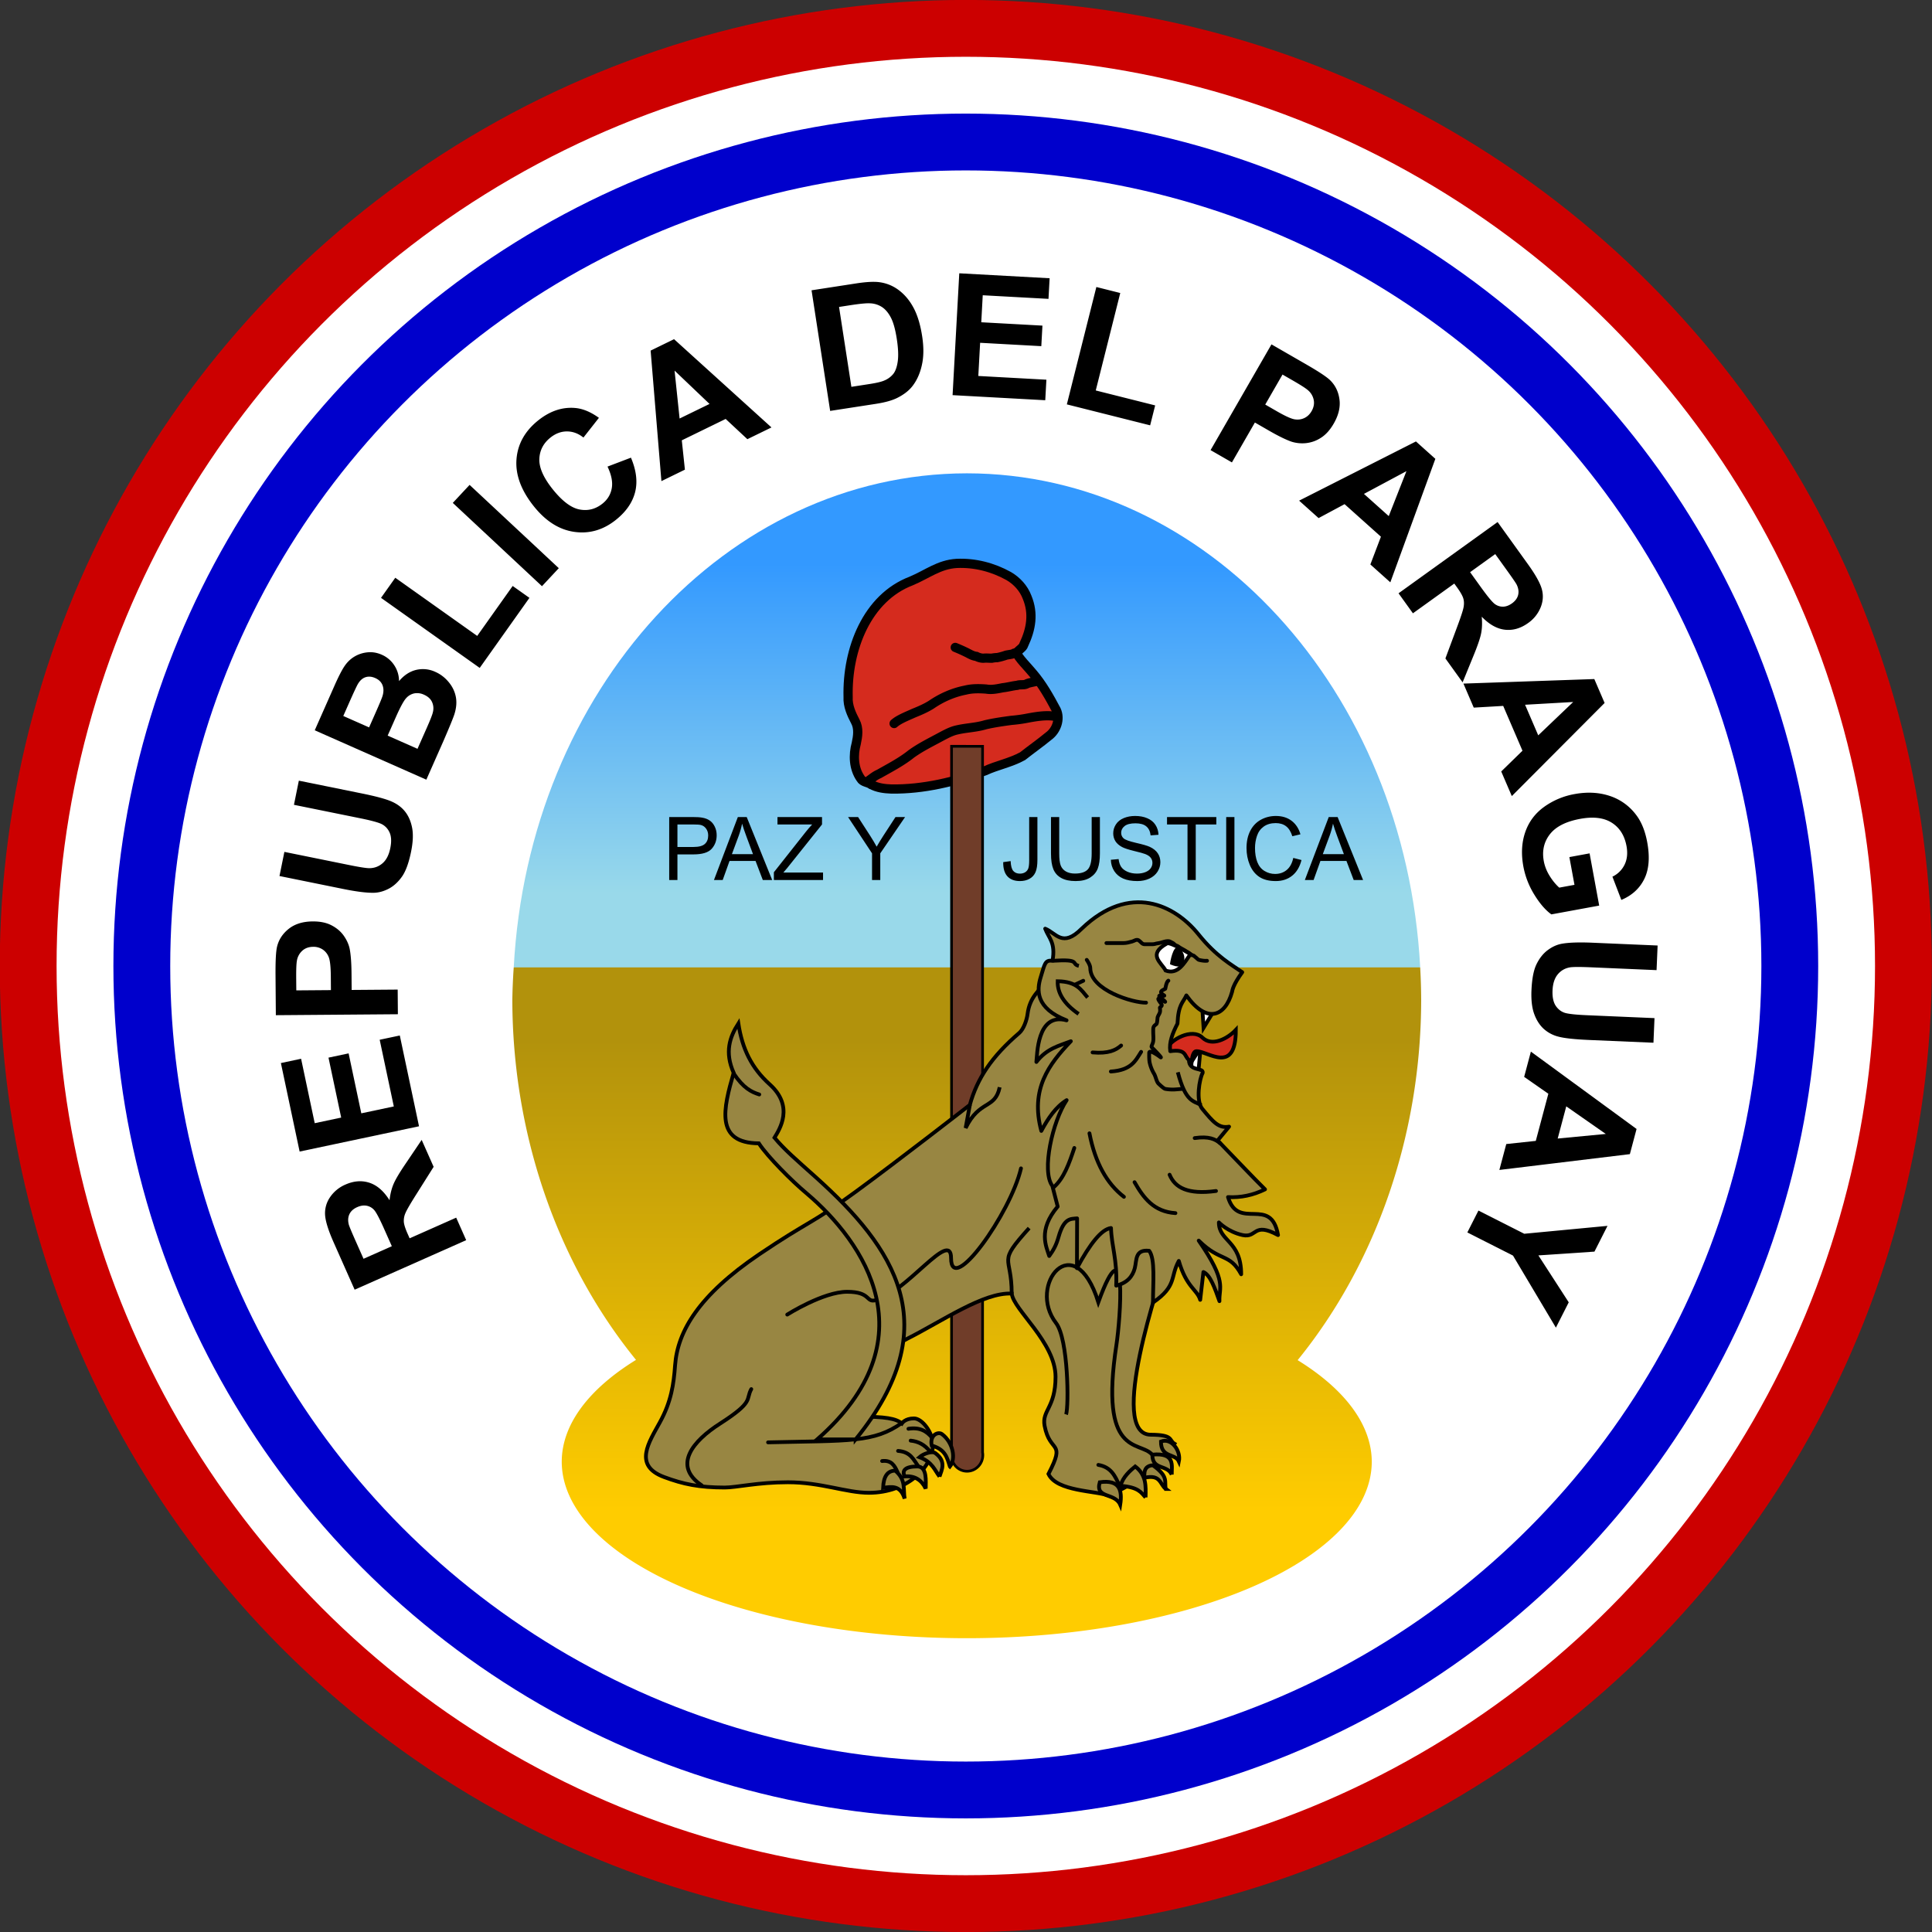 <svg height="600" width="600" xmlns="http://www.w3.org/2000/svg" xmlns:xlink="http://www.w3.org/1999/xlink"><rect width="100%" height="100%" fill="#333333" stroke="none"/><linearGradient id="a" gradientUnits="userSpaceOnUse" x1="306.879" x2="306.879" y1="175.115" y2="277.385"><stop offset="0" stop-color="#39f"/><stop offset="1" stop-color="#99d9ea"/></linearGradient><linearGradient id="b" gradientUnits="userSpaceOnUse" x1="301.232" x2="301.232" y1="468.908" y2="322.941"><stop offset="0" stop-color="#fc0"/><stop offset="1" stop-color="#b2920c"/></linearGradient><path d="m114.019 388.235c-43.02-74.157-26.515-168.503 39.123-223.654 65.634-55.152 161.414-55.152 227.048 0 65.638 55.151 82.142 149.497 39.123 223.654" fill="none"/><g transform="matrix(4.412 0 0 4.412 1454.753 345.375)"><circle cx="-261.744" cy="-10.285" fill="#c00" r="68"/><circle cx="-261.744" cy="-10.285" fill="#fff" r="64"/><circle cx="-261.744" cy="-10.285" fill="#00c" r="60"/><circle cx="-261.744" cy="-10.285" fill="#fff" r="56"/><path d="m-296.344 9.715c-9.751-16.809-6.01-38.194 8.868-50.695 14.877-12.501 36.587-12.501 51.464 0 14.878 12.501 18.619 33.886 8.868 50.695" fill="none"/><path d="m-296.912 9.014-7.851 3.486-1.481-3.337c-.372-.839-.572-1.48-.6-1.923a1.975 1.975 0 0 1 .347-1.247 2.478 2.478 0 0 1 1.085-.892c.589-.261 1.152-.304 1.69-.128s1.009.586 1.415 1.231c.048-.431.142-.812.282-1.141.14-.33.431-.819.874-1.468l1.106-1.639.842 1.896-1.2 1.904c-.43.678-.691 1.128-.783 1.348a1.332 1.332 0 0 0 -.115.622c.015.194.104.473.266.837l.142.321 3.278-1.455zm-5.234.426-.521-1.172c-.337-.761-.58-1.221-.728-1.382a.933.933 0 0 0 -.53-.297c-.204-.038-.424-.004-.66.101-.264.117-.446.282-.546.495s-.114.458-.043.734c.039.137.201.526.487 1.169l.549 1.237zm1.914-8.442-8.404 1.779-1.319-6.23 1.422-.302.959 4.535 1.863-.395-.893-4.219 1.416-.3.893 4.22 2.288-.485-.994-4.694 1.416-.3zm-1.488-7.887-8.59.067-.022-2.783c-.008-1.055.03-1.743.113-2.064.125-.493.402-.907.831-1.243.429-.335.986-.505 1.669-.51.527-.005.972.087 1.332.276.361.189.645.43.853.723.207.293.345.592.414.896.085.414.131 1.013.137 1.798l.009 1.13 3.24-.025zm-7.15-1.679 2.437-.019-.007-.949c-.006-.684-.054-1.14-.146-1.37a1.144 1.144 0 0 0 -.426-.539 1.154 1.154 0 0 0 -.669-.19c-.313.002-.57.095-.772.28a1.2 1.2 0 0 0 -.375.7c-.038.208-.054.624-.049 1.25zm-1.184-8.05.345-1.699 4.56.925c.723.147 1.196.221 1.419.223.36-.003.671-.12.936-.352.264-.231.444-.584.54-1.059.098-.482.073-.866-.074-1.15a1.189 1.189 0 0 0 -.637-.59c-.277-.109-.748-.23-1.414-.365l-4.657-.945.345-1.7 4.421.897c1.011.205 1.715.396 2.114.573.399.176.717.417.954.722s.398.682.485 1.13c.086.448.062 1.005-.073 1.671-.163.804-.38 1.395-.65 1.773-.27.377-.578.657-.923.838-.346.18-.689.276-1.03.287-.505.013-1.228-.076-2.17-.267zm2.482-10.258 1.389-3.14c.275-.621.506-1.073.693-1.356.187-.282.416-.508.687-.676a2.2 2.2 0 0 1 .923-.313c.345-.039.687.016 1.026.166a2 2 0 0 1 .881.745c.22.335.331.705.334 1.113.352-.417.752-.68 1.202-.789a2.069 2.069 0 0 1 1.354.139c.358.158.668.394.932.71.264.315.434.662.508 1.038.075.377.042.787-.098 1.229-.088.277-.353.922-.793 1.936l-1.183 2.674zm2.009-1.007 1.816.803.46-1.039c.274-.618.435-1.006.484-1.164.088-.286.088-.541.002-.765-.087-.224-.257-.392-.511-.504-.243-.108-.47-.128-.681-.061-.211.066-.391.225-.54.475-.088.149-.296.597-.627 1.344zm3.124 1.382 2.1.929.65-1.468c.253-.571.397-.941.433-1.109a1.072 1.072 0 0 0 -.058-.714c-.101-.222-.291-.395-.569-.518a1.12 1.12 0 0 0 -.676-.094 1.053 1.053 0 0 0 -.578.337c-.171.183-.416.635-.735 1.356zm6.479-4.766-6.947-4.932 1.004-1.414 5.767 4.094 2.496-3.516 1.18.837zm4.383-5.752-6.278-5.863 1.183-1.267 6.279 5.862zm4.613-8.419 1.649-.628c.381.895.478 1.707.291 2.436-.188.729-.642 1.38-1.364 1.953-.894.709-1.871.986-2.93.832-1.06-.154-2.01-.761-2.85-1.82-.888-1.12-1.289-2.219-1.202-3.298.087-1.078.602-1.991 1.544-2.739.824-.653 1.685-.94 2.586-.861.534.045 1.091.276 1.671.693l-1.09 1.388c-.356-.285-.741-.429-1.153-.431-.413-.002-.8.141-1.161.427-.499.396-.762.896-.789 1.5-.026.605.279 1.308.914 2.11.675.851 1.309 1.335 1.901 1.454.593.118 1.134-.017 1.624-.405.361-.287.58-.648.658-1.084.079-.436-.021-.945-.299-1.527zm11.541-2.756-1.696.827-1.529-1.425-3.087 1.506.219 2.064-1.654.807-.759-9.187 1.649-.804zm-4.36-1.654-2.461-2.346.354 3.373zm7.181-7.999 3.133-.483c.706-.109 1.253-.139 1.64-.088.521.07.988.265 1.4.585.414.319.755.736 1.024 1.25s.465 1.168.588 1.963c.107.699.114 1.315.018 1.847-.117.651-.343 1.197-.678 1.64-.252.336-.619.624-1.1.864-.36.178-.856.316-1.49.414l-3.225.498zm1.936 1.172.868 5.623 1.28-.198c.478-.074.82-.154 1.023-.241a1.6 1.6 0 0 0 .638-.46c.158-.194.265-.491.322-.889s.035-.925-.066-1.581c-.101-.657-.237-1.152-.407-1.485s-.375-.582-.613-.747a1.647 1.647 0 0 0 -.855-.277c-.248-.017-.721.028-1.42.136zm7.991 6.208.471-8.577 6.36.349-.08 1.451-4.628-.254-.104 1.901 4.306.236-.08 1.446-4.306-.237-.128 2.335 4.792.263-.08 1.445zm8.043.65 2.078-8.262 1.682.423-1.725 6.859 4.182 1.052-.353 1.403zm10.117 3.22 4.287-7.444 2.411 1.389c.914.526 1.489.907 1.723 1.141.363.357.58.806.652 1.346.073.539-.062 1.105-.403 1.698-.263.457-.567.793-.913 1.009a2.357 2.357 0 0 1 -1.054.37 2.535 2.535 0 0 1 -.983-.096c-.4-.136-.94-.399-1.62-.791l-.98-.565-1.617 2.808zm5.064-5.319-1.216 2.112.823.474c.592.341 1.01.53 1.255.567s.471.006.68-.095c.209-.1.377-.261.504-.481.156-.271.205-.54.147-.807a1.2 1.2 0 0 0 -.414-.678c-.16-.138-.511-.362-1.053-.674zm7.589 14.625-1.405-1.258.743-1.954-2.558-2.291-1.83.981-1.37-1.228 8.223-4.167 1.366 1.224zm-.111-4.662 1.245-3.164-2.991 1.601zm.689 5.434 6.973-5.016 2.131 2.963c.537.745.864 1.331.981 1.759.118.428.09.859-.085 1.292a2.477 2.477 0 0 1 -.879 1.095c-.523.376-1.066.533-1.628.471s-1.108-.368-1.637-.916c.041.433.027.824-.043 1.175s-.255.89-.555 1.616l-.748 1.83-1.211-1.684.785-2.109c.282-.752.446-1.245.491-1.479.045-.235.04-.446-.015-.633-.055-.186-.198-.441-.431-.765l-.205-.285-2.911 2.094zm5.037-1.487.749 1.042c.486.675.818 1.076.996 1.203a.936.936 0 0 0 .579.183c.208-.005.416-.083.626-.234.234-.169.379-.368.433-.597s.018-.471-.108-.727c-.066-.125-.305-.473-.716-1.044l-.79-1.099zm2.936 15.761-.745-1.733 1.496-1.46-1.357-3.154-2.073.12-.727-1.691 9.213-.32.725 1.684zm1.86-4.276 2.461-2.347-3.387.194zm2.192 8.57 1.423-.262.676 3.676-3.366.619c-.411-.294-.811-.756-1.199-1.386a5.767 5.767 0 0 1 -.773-1.988c-.162-.883-.118-1.688.132-2.413s.69-1.316 1.319-1.773a5.22 5.22 0 0 1 2.159-.909c.88-.161 1.695-.121 2.447.123a3.786 3.786 0 0 1 1.871 1.33c.38.49.644 1.139.792 1.945.193 1.05.123 1.91-.208 2.58-.332.67-.87 1.161-1.615 1.473l-.628-1.636a1.82 1.82 0 0 0 .859-.852c.18-.373.224-.805.134-1.297-.137-.745-.482-1.294-1.035-1.647-.554-.353-1.295-.445-2.225-.274-1.003.184-1.714.545-2.134 1.083-.419.538-.562 1.168-.43 1.89.066.357.202.703.408 1.036.206.334.433.61.68.832l1.072-.197zm6.211 6.224-.074 1.733-4.648-.2c-.738-.031-1.217-.03-1.437.003-.355.06-.644.224-.869.494-.224.27-.347.647-.368 1.13-.021.492.064.867.254 1.126.19.258.431.42.721.482.291.064.775.11 1.454.139l4.748.204-.074 1.732-4.508-.193c-1.03-.044-1.756-.122-2.177-.234a2.417 2.417 0 0 1 -1.055-.564c-.282-.265-.501-.611-.656-1.04-.156-.43-.219-.983-.19-1.662.035-.82.156-1.437.364-1.852.207-.416.467-.74.78-.973s.637-.381.972-.445c.497-.092 1.225-.117 2.185-.076zm-11.139 15.798.486-1.823 2.078-.223.884-3.318-1.703-1.187.474-1.778 7.439 5.444-.472 1.772zm4.106-2.211 3.385-.323-2.782-1.942zm-5.578 5.069 3.224 1.634 5.86-.556-.919 1.813-3.946.266 2.136 3.303-.904 1.783-3.019-5.072-3.214-1.63z"/></g><path d="m300.235 146.995c-74.502.102-136.102 67.284-140.689 153.437l140.754 16.87 140.754-16.87c-4.59-86.211-66.266-153.415-140.818-153.438z" fill="url(#a)"/><path d="m159.543 300.432a141.124 163.505 0 0 0 -.434 10.066 141.124 163.505 0 0 0 38.406 111.826 125.781 54.843 0 0 0 -23.061 31.594 125.781 54.843 0 0 0 125.781 54.842 125.781 54.843 0 0 0 125.781-54.842 125.781 54.843 0 0 0 -23.021-31.512 141.124 163.505 0 0 0 38.363-111.906 141.124 163.505 0 0 0 -.307-10.068h-.004z" fill="url(#b)"/><path d="m207.828 273.29v-19.551h7.286q1.924 0 2.938.187 1.423.24 2.385.92.962.667 1.542 1.88.592 1.214.592 2.668 0 2.494-1.568 4.227-1.568 1.72-5.665 1.72h-4.954v7.95zm2.556-10.256h4.994q2.476 0 3.517-.933 1.041-.934 1.041-2.627 0-1.227-.62-2.094-.605-.88-1.606-1.16-.646-.174-2.385-.174h-4.94zm11.344 10.256 7.418-19.551h2.753l7.906 19.551h-2.912l-2.253-5.921h-8.077l-2.121 5.921zm5.573-8.028h6.548l-2.015-5.415q-.923-2.467-1.37-4.054-.37 1.88-1.042 3.734zm13.031 8.028v-2.4l9.894-12.523q1.054-1.334 2.003-2.32h-10.777v-2.308h13.834v2.307l-10.843 13.563-1.173 1.374h12.332v2.307zm30.488 0v-8.282l-7.445-11.269h3.11l3.807 5.895q1.055 1.653 1.964 3.307.87-1.534 2.108-3.454l3.742-5.748h2.977l-7.707 11.27v8.281zm40.738-5.548 2.306-.32q.09 2.24.83 3.067.737.827 2.042.827.962 0 1.66-.44.698-.453.962-1.213.263-.774.263-2.454v-13.47h2.556v13.323q0 2.454-.592 3.801-.58 1.347-1.858 2.054-1.265.707-2.978.707-2.543 0-3.9-1.48-1.344-1.481-1.291-4.402zm27.471-14.003h2.556v11.296q0 2.947-.659 4.68-.659 1.735-2.385 2.828-1.713 1.08-4.506 1.08-2.714 0-4.44-.946-1.726-.947-2.464-2.734-.737-1.8-.737-4.908v-11.296h2.556v11.283q0 2.547.46 3.76.476 1.2 1.607 1.854 1.147.654 2.794.654 2.82 0 4.018-1.294 1.2-1.294 1.2-4.974zm5.955 13.27 2.41-.214q.173 1.467.792 2.414.632.933 1.95 1.52 1.317.574 2.964.574 1.463 0 2.582-.44 1.12-.44 1.66-1.2.554-.774.554-1.68 0-.921-.527-1.601-.527-.694-1.74-1.16-.777-.307-3.438-.947-2.662-.654-3.729-1.227-1.383-.734-2.068-1.814-.672-1.094-.672-2.44 0-1.48.83-2.761.83-1.294 2.424-1.96 1.594-.667 3.544-.667 2.148 0 3.781.706 1.648.694 2.53 2.054.883 1.36.949 3.08l-2.45.188q-.198-1.854-1.345-2.8-1.133-.948-3.36-.948-2.318 0-3.385.867-1.054.854-1.054 2.067 0 1.054.75 1.734.738.68 3.848 1.4 3.122.707 4.282 1.24 1.686.787 2.49 2.001.804 1.2.804 2.774 0 1.56-.883 2.947-.883 1.374-2.543 2.147-1.647.76-3.715.76-2.623 0-4.4-.773-1.767-.773-2.781-2.32-1.001-1.56-1.054-3.521zm23.808 6.281v-17.244h-6.364v-2.307h15.31v2.307h-6.39v17.244zm12.016 0v-19.551h2.556v19.551zm20.83-6.855 2.556.654q-.804 3.187-2.898 4.867-2.082 1.667-5.1 1.667-3.122 0-5.085-1.28-1.95-1.293-2.978-3.734-1.014-2.44-1.014-5.241 0-3.054 1.146-5.321 1.16-2.28 3.28-3.455 2.135-1.186 4.691-1.186 2.899 0 4.875 1.493 1.976 1.494 2.754 4.201l-2.517.6q-.671-2.133-1.95-3.107-1.277-.974-3.215-.974-2.226 0-3.728 1.08-1.489 1.08-2.095 2.908-.606 1.814-.606 3.747 0 2.494.711 4.361.725 1.854 2.24 2.774 1.515.92 3.281.92 2.148 0 3.636-1.253 1.49-1.254 2.016-3.72zm3.597 6.855 7.418-19.551h2.753l7.906 19.551h-2.912l-2.253-5.921h-8.077l-2.12 5.921zm5.573-8.028h6.548l-2.015-5.415q-.923-2.467-1.37-4.054-.37 1.88-1.042 3.734z" stroke-width=".114"/><g stroke="#000"><path d="m270.496 243.607c-1.022-.715-2.556-.639-3.22-1.84-2.198-3.143-2.35-7.282-1.354-10.885.485-2.223.843-4.702-.281-6.797-1.227-2.351-2.402-4.88-2.249-7.615-.383-14.897 5.903-30.817 19.574-36.03 5.06-2.12 8.611-5.136 14.156-5.468 5.596-.255 11.243 1.201 16.15 3.935 2.53 1.482 4.65 3.782 5.698 6.567 2.095 5.06 1.277 9.864-1.048 14.795-.179.793-1.482 1.56-2.197 2.377.178 1.329 3.91 5.008 5.008 6.414 2.939 3.424 5.187 7.436 7.334 11.473 1.277 2.81.026 6.312-2.402 8.075-2.632 2.172-5.443 4.14-8.1 6.235-3.706 2.044-7.922 2.81-11.73 4.574-9.275 3.373-19.062 5.749-29.002 5.621-2.172-.076-4.42-.357-6.337-1.43z" fill="#d52b1e" stroke-width="2.863"/><g stroke-linecap="round"><path d="m295.512 231.768v219.269c-.051.265-.051.558-.051.85 0 2.761 2.172 5.019 4.855 5.019 2.709 0 4.906-2.258 4.906-5.02 0-.291-.026-.584-.076-.85v-219.267z" fill="#703d29" fill-rule="evenodd" stroke-width=".833"/><path d="m316.108 202.544-.64.153a.981.981 0 0 1 -.638.23c-.562.358-2.146.383-2.709.664-.817.256-1.61.486-2.427.639-.562 0-1.124.077-1.661.179-.843.026-1.686-.102-2.53 0-.792.026-1.558-.205-2.274-.562-.945-.102-1.814-.562-2.657-1.022a53.711 53.711 0 0 0 -3.91-1.764m25.476 10.452c-.587.23-2.887.536-3.424.945-.894.358-1.916.051-2.836.384-1.482.153-2.939.587-4.446.74-1.687.333-3.425.716-5.162.41-2.147-.154-4.344-.205-6.465.332-3.807.74-7.436 2.35-10.63 4.548-1.687 1.048-3.526 1.84-5.366 2.58-1.738.793-3.527 1.483-5.162 2.505-.332.23-.664.46-.97.741m-7.769 17.632c.997-.69 1.942-1.508 3.066-1.968 3.424-1.942 6.95-3.756 10.017-6.21 2.964-2.146 6.26-3.73 9.455-5.468 1.558-.817 3.117-1.66 4.855-2.018 2.887-.665 5.902-.716 8.739-1.585 2.632-.613 5.315-.996 7.972-1.354 1.79-.153 3.552-.383 5.29-.74 2.53-.46 5.136-.895 7.717-.614.383.076.766.179 1.15.255" fill="none" stroke-width="2.863"/></g><g stroke-width="1.174"><g fill-rule="evenodd"><path d="m325.102 304.559c-2.274 3.066-5.29 4.957-5.979 10.323-.23 1.917-1.252 4.753-2.555 5.877-8.637 7.41-13.083 14.157-15.383 22.385 0 0-21.848 17.018-35.468 26.984-13.594 9.965-14.59 9.046-29.948 19.42-18.756 12.7-25.348 23.892-26.115 34.471-.409 5.775-1.2 11.294-4.702 17.657-3.347 6.133-8.407 13.415 1.252 17.018 6.005 2.249 10.963 3.271 18.884 3.271 3.603 0 10.247-1.635 19.6-1.635 10.374 0 18.116 3.27 25.169 3.27 12.086 0 19.88-8.15 19.88-14.973 0-3.629-3.296-8.126-5.903-8.126-2.785 0-3.756 1.558-3.756 1.558-1.84-1.533-5.008-2.12-13.722-2.12 0 0 2.198-17.53 15.23-24.097 11.115-5.596 23.943-14.59 32.63-14.105.46 4.957 13.595 15.127 13.595 25.834 0 9.659-4.293 10.4-3.399 15.23 1.661 8.764 6.695 4.343 1.201 14.948 2.581 5.52 14.847 5.162 18.91 6.797 7.487-4.088 15.28-7.564 20.238-16.175-1.84-1.099-.18-2.785-7.41-2.81-13.518-.077 2.989-48.398 5.008-54.659" fill="#988642"/><path d="m376.975 313.937-3.194 5.264-.486-7.462zm-4.83 19.165.716-7.743-4.395 6.823z" fill="#fff"/><path d="m361.924 326.279c1.457-3.552 8.382-7.104 11.5-4.037 2.963 2.887 7.818.332 10.374-2.402 0 14.054-8.612 6.618-12.215 6.618-2.095 0-1.558 7.742-1.558 7.742" fill="#d52b1e"/></g><g fill="#988642"><path d="m331.082 439.274c.869-2.479.715-23.406-3.118-28.39-9.071-11.754 5.699-30.228 13.135-6.49 9.199-25.297 6.822 5.366 5.621 13.237-5.366 35.058 7.232 29.718 11.04 34.062"/><path d="m373.372 344.345c3.373 4.088 5.11 6.158 8.33 5.545l-3.552 4.293c4.804 4.957 11.167 11.677 14.719 15.178-3.705 1.814-7.538 2.632-11.499 2.402 3.169 10.63 13.364-.588 15.536 11.806-7.819-4.217-6.414.97-10.988 0-4.6-.997-7.384-3.935-7.384-3.935 0 5.953 6.924 5.596 6.924 16.098-3.68-6.72-6.388-3.705-13.185-10.451 8.97 12.98 6.235 14.437 6.44 18.807-1.431-4.063-2.862-8.152-4.983-9.046l-.997 8.637c-.92-3.194-4.293-3.884-6.644-12.087-2.76 5.034-.485 7.743-8.023 12.93 0-6.184.74-13.543-1.176-16.073-4.446-.51-3.833 2.888-4.471 5.392-.69 2.657-2.454 4.625-5.775 5.417.357-8.075-1.457-12.29-1.61-17.887-2.939.358-6.542 4.906-10.58 12.47l.052-15.46c-1.993.18-4.063-.204-5.75 5.724-.74 2.607-1.558 4.089-2.913 5.954-.894-2.913-3.603-7.998 2.632-15.357l-1.66-6.414c-3.425-4.6.05-20.008 4.446-26.626-3.424 2.12-5.775 5.673-7.87 9.557-3.501-12.981 2.35-20.698 9.173-27.853-3.68 1.43-7.462 2.223-10.707 6.44.281-1.917.077-15.486 9.378-12.93-9.71-3.808-9.276-9.43-8.024-13.441 1.201-3.782 1.227-5.443 3.655-5.034 1.022-5.724-1.176-7.053-2.275-9.992 3.424 1.355 5.34 6.005 11.346 0 14.974-14.335 28.951-7.359 36.285 1.79 5.57 6.924 10.349 9.454 13.569 11.728-2.964 4.114-3.041 5.622-3.169 6.133-2.146 7.742-7.896 9.94-14.182 1.073-1.047 2.3-2.504 2.734-2.76 8.765-1.533 2.99-2.657 5.826-2.248 8.56 5.187-.741 4.267 1.584 5.8 2.708 0 3.731 4.651 2.223 4.268 4.038-1.022 1.865-2.172 8.662-.128 11.14z" fill-rule="evenodd" stroke-linejoin="round"/><path d="m280.13 441.88c-8.791 6.21-16.278 5.469-41.601 6.057m43.593-4.217c3.45-.536 5.647.64 7.436 2.888m-15.613 7.129c2.888-.332 3.859 1.38 4.779 3.424m6.541-1.661c-1.533-2.12-2.402-4.625-6.362-4.906m3.909-3.194c2.249.23 4.344 1.175 6.159 3.552" stroke-linecap="round"/><path d="m295.001 455.45c1.916-2.377 1.022-7.462-2.453-10.069-1.227-.894-3.884.307-3.194 3.552 4.242 1.201 4.778 3.756 5.647 6.516zm-3.22 3.091c.716-2.12 2.147-4.702-1.303-7.257-1.048-.792-3.807.255-4.932 1.252 4.114 1.533 4.804 4.242 6.235 6.005zm-4.293 3.756c0-2.248.511-6.873-2.606-6.873-3.807 0-4.83 1.252-3.935 3.092 3.117-.281 5.238 1.073 6.541 3.781zm-9.454-5.57c-2.402 0-3.654 1.789-3.782 5.34 2.683-.383 5.366-.894 6.695 3.348-.511-2.913.51-5.8-2.913-8.688z" fill-rule="evenodd"/><path d="m317.079 362.845c-3.297 14.105-21.72 39.837-21.72 27.853 0-9.174-13.952 10.809-23.483 13.109-3.016.74-1.355-2.632-8.79-2.632-7.437 0-18.603 7.078-18.603 7.078" stroke-linecap="round"/><path d="m265.717 447.017h-11.933c35.365-31.047 14.642-61.25-3.398-76.506-4.319-3.603-11.985-11.243-14.719-15.434-13.696-.102-11.013-10.834-7.82-21.899-2.861-6.44-1.226-11.115 1.457-15.332 1.201 7.896 4.114 13.85 9.736 18.91 7.666 6.899 3.066 13.952 1.482 16.558 3.092 3.73 6.797 6.874 12.955 12.393 23.97 21.592 41.09 45.817 12.24 81.31z" fill-rule="evenodd"/><path d="m233.316 431.404c-1.814 3.296.997 3.833-9.659 10.68-8.483 5.418-14.872 13.059-5.724 19.217" stroke-linecap="round"/></g><path d="m369.692 296.305s-6.235-3.91-7.308-3.296c-6.133 3.424-1.66 5.954-.383 8.407 3.73 1.329 5.647-2.07 7.691-5.11z" fill="#fff" fill-rule="evenodd"/><path d="m374.854 298.375c-.818.077-1.66-.077-2.428-.255-.408-.077-.843-.665-1.124-.844-.383-.255-.51-.613-1.048-.613-.23 0-.843-.664-1.226-.869-.434-.204-.716-.409-1.201-.715-.46-.281-.945-.486-1.329-.741-.51-.332-.664-.537-1.226-.716-.46-.153-.818-.74-1.201-.868-.537-.154-.588-.486-1.33-.486-.791 0-1.456.28-2.248.486-.613.178-1.252.204-1.788.383-.435.128-.997.102-1.585.102h-1.686c-.767 0-1.15-.792-1.789-1.201-.69-.46-1.43.204-2.07.358-.869.23-1.712.485-2.708.485h-5.265" fill="none" stroke-linecap="round"/></g></g><path d="m365.808 294.057s3.118 2.044 1.585 5.366c-.767 1.635-4.038.026-4.038.026.102-1.124.92-5.391 2.453-5.391z" fill-rule="evenodd"/><g stroke="#000" stroke-width="1.174"><g fill="#988642" fill-rule="evenodd"><path d="m347.896 467.306c.69-4.549-.205-7.87-6.363-6.976-1.457 5.161 4.676 3.117 6.363 6.976z"/><path d="m355.766 465.032c.077-3.476.306-6.95-3.22-9.608-1.482 1.2-3.884 3.296-4.548 6.005 5.622.434 6.388 2.095 7.768 3.603z"/><path d="m362.052 462.4c-.562-2.198 1.073-3.731-4.037-7.36-1.84.128-2.913 1.176-2.556 3.884 5.085-1.124 4.702 2.07 6.593 3.476zm1.84-4.447c-1.431-3.22-6.03-1.303-6.03-6.209 7.18-.639 6.004 3.373 6.03 6.21zm2.223-4.088c.69-3.296-2.3-7.462-5.57-6.184 0 5.162 4.394 3.577 5.57 6.184z"/></g><path d="m373.09 343.22c-2.427-1.38-4.854-.843-7.307-10.22m-38.79-34.625c8.893-.562 5.469.971 8.05 1.584" fill="none"/><g stroke-linecap="round"><path d="m367.29 338.161c-.792.051-1.584.128-2.35.179-1.023.076-2.25-.027-3.067-.179-.46-.077-1.763-1.329-2.07-1.61-.664-.664-.843-2.12-1.38-3.066a11.624 11.624 0 0 1 -1.405-3.578c-.179-1.022-.128-2.35-.128-2.887 0-1.278 2.862.843 3.194 1.073 1.406 1.124-.868-1.277-1.533-1.967-1.15-1.201-1.098-.767-.562-2.147.358-.92.153-2.427.153-3.424 0-1.559-.076-1.712.971-2.504.307-.256.333-1.968.41-2.172.485-1.252.945-1.252.69-2.862-.052-.307.996-.511.408-1.278-3.04-3.96 2.76.818.843-1.073-.204-.204-.46-.358-.69-.537-1.712-1.328-.102-.894.69-.894.741 0-2.095-.843-.28-1.789.23-.127.46-.255.69-.357.076-.051.28-2.07.97-2.53" fill="none" stroke-linejoin="round"/><path d="m355.92 311.382c-3.961.102-17.3-3.833-17.326-10.758 0-.997-1.098-2.53-1.098-2.53" fill="none"/><g stroke-linejoin="round"><path d="m378.917 355.052c-1.482-1.278-3.475-2.25-7.896-1.61" fill="#988642"/><path d="m348.177 324.695c-1.661 1.456-3.935 2.58-8.867 2.146m15.076-.179c-1.738 2.734-3.015 5.698-9.403 6.107" fill="none"/><path d="m377.64 369.872c-8.79 1.201-12.777-1.073-14.413-5.06m1.815 11.934c-6.72-.434-9.94-4.753-12.7-9.608" fill="#988642"/><path d="m349.046 371.687c-5.264-4.063-8.918-10.477-10.707-19.727" fill="none"/></g><path d="m333.637 356.508c-1.584 4.778-3.245 9.455-6.388 12.189" fill="#988642"/></g><g fill="none"><path d="m337.777 309.797c-1.993-2.3-3.297-4.983-9.302-5.06-.127 3.553 1.866 6.951 6.49 10.145"/><path d="m333.97 305.734 2.452-1.15" stroke-linecap="round"/><path d="m301.21 343.067-1.328 7.257c4.344-8.892 9.122-5.75 10.579-12.674"/></g><path d="m347.563 461.173c-1.277-2.785-2.504-5.57-6.464-6.235" fill="#988642" stroke-linecap="round"/><path d="m314.191 401.686c0-12.138-4.701-9.072 5.417-20.29" fill="#988642"/><path d="m235.795 339.899c-2.428-.767-4.932-1.968-7.973-6.567" fill="none" stroke-linecap="round"/></g></svg>